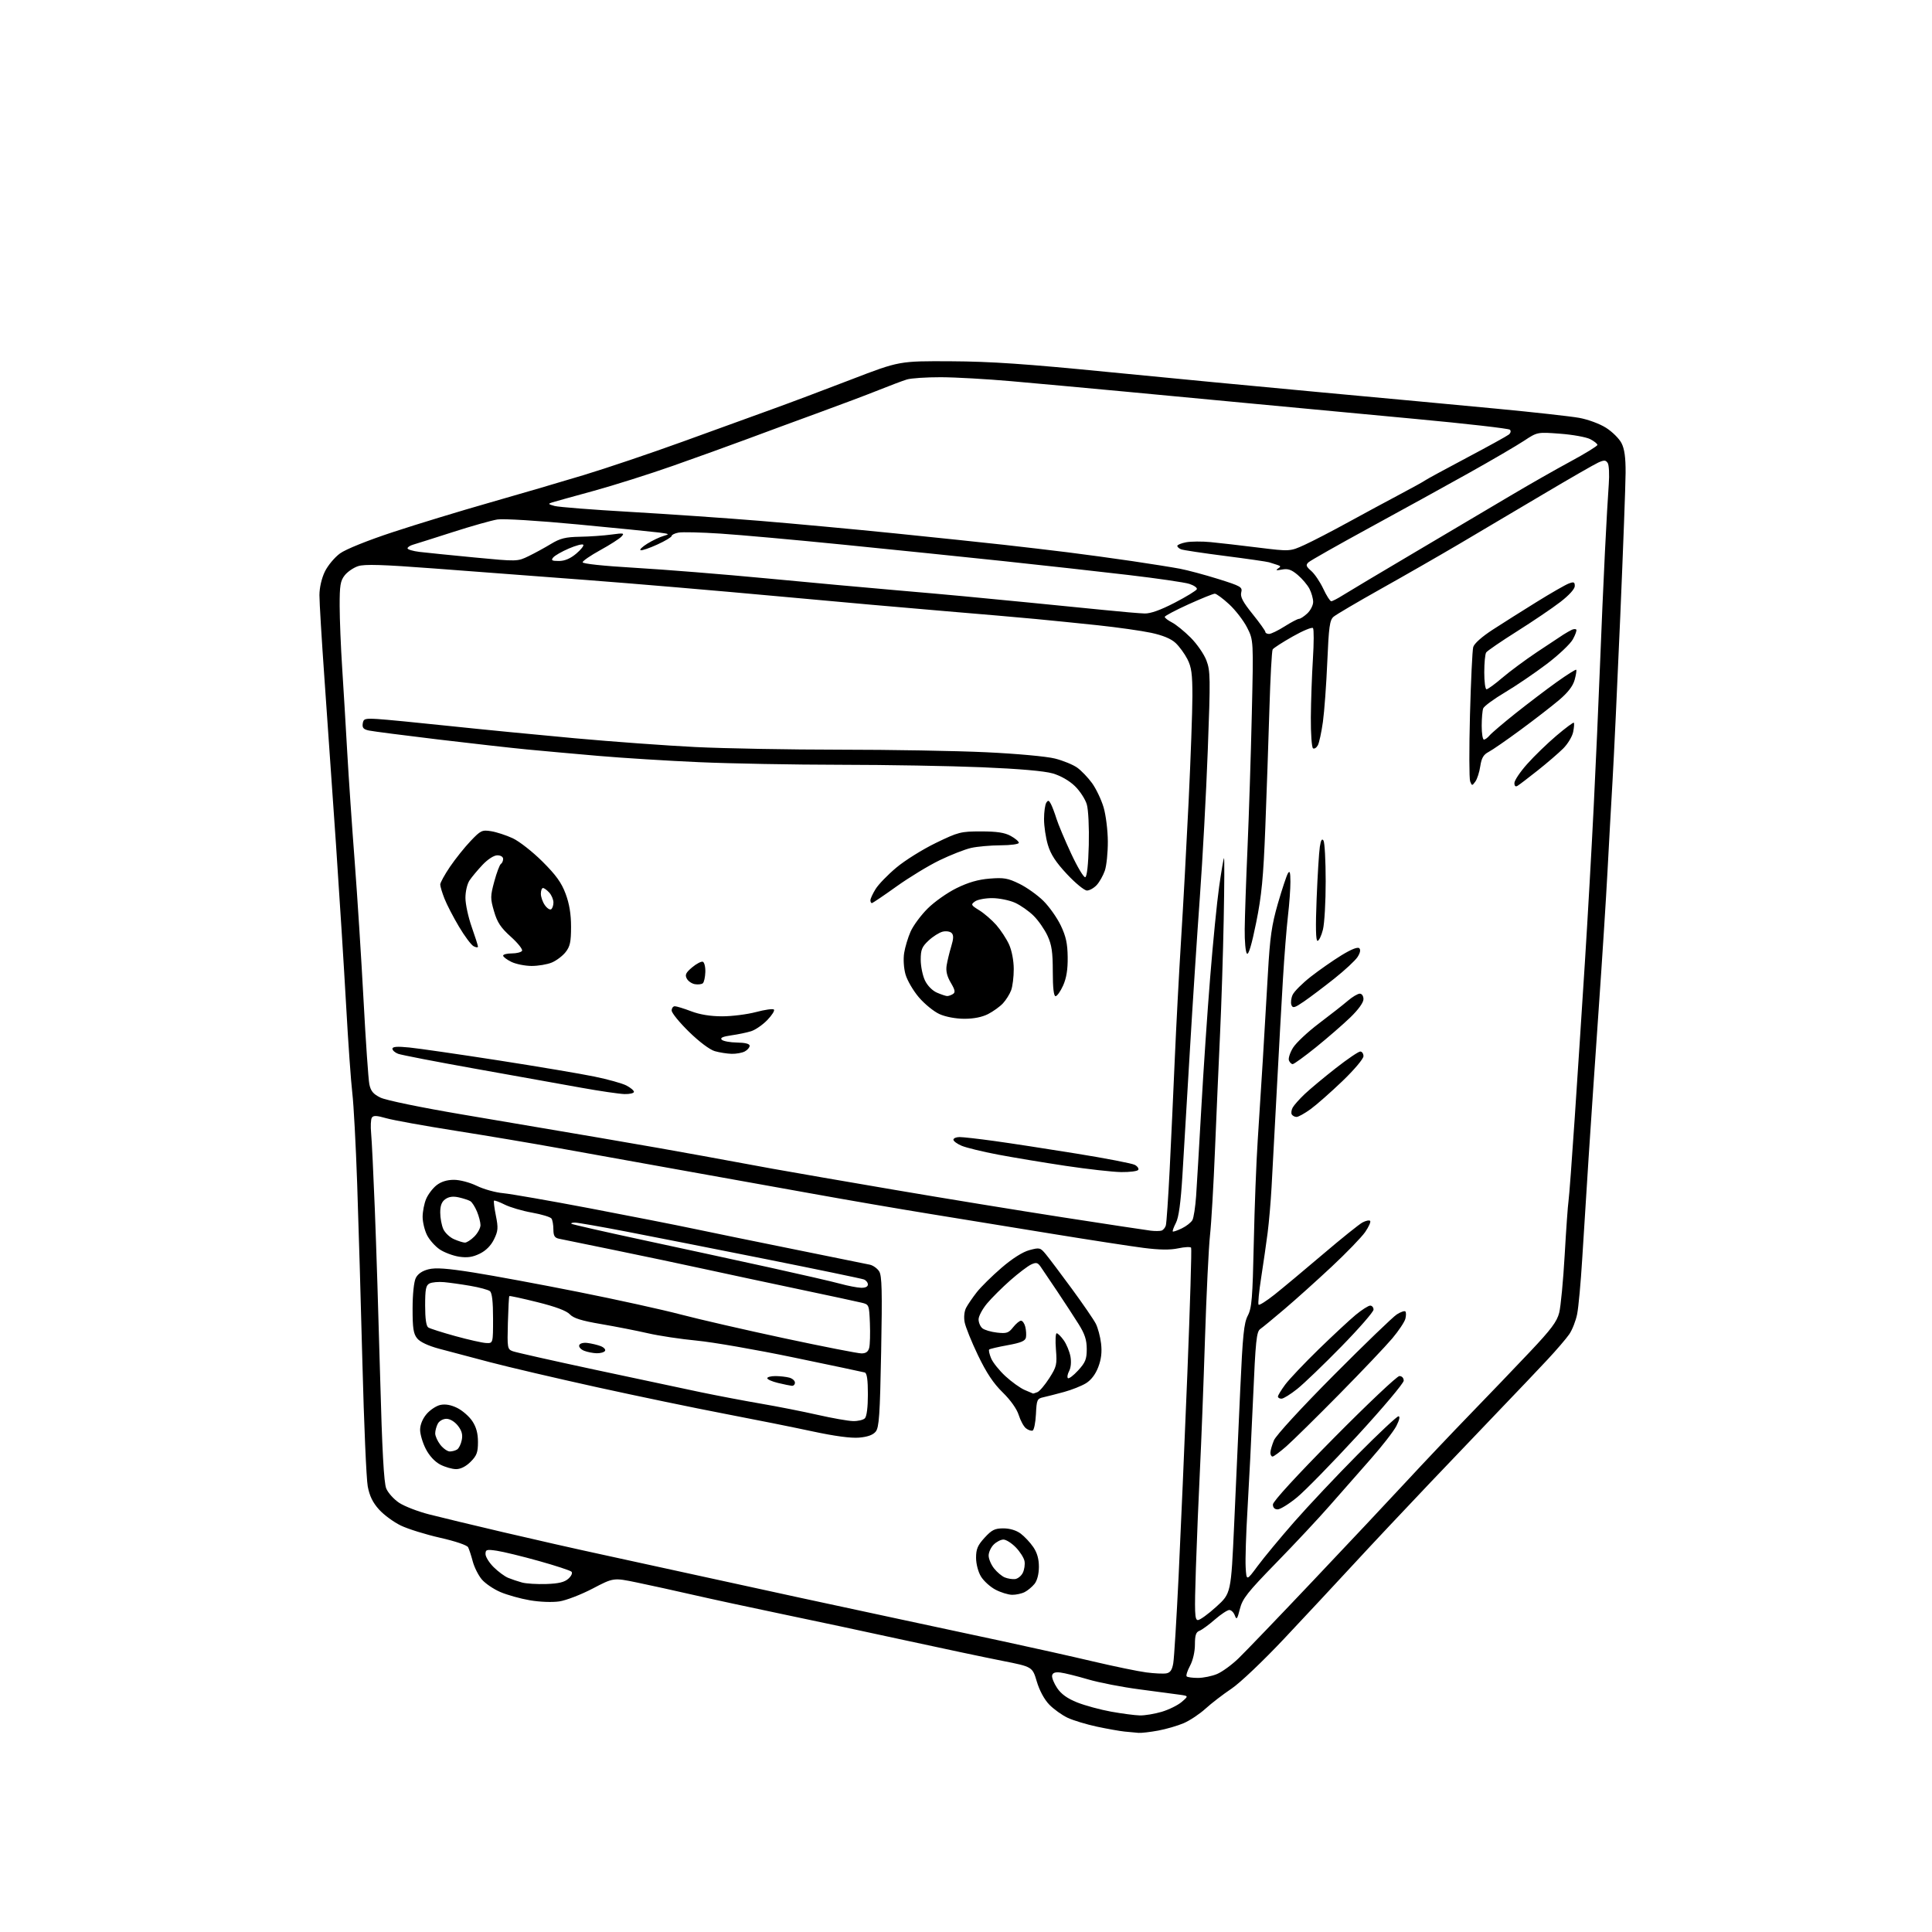 <?xml version="1.0" encoding="UTF-8" standalone="no"?>
<svg 
  version="1.1" 
  xmlns="http://www.w3.org/2000/svg" 
  xmlns:xlink="http://www.w3.org/1999/xlink" 
  xmlns:svg="http://www.w3.org/2000/svg"
  xmlns:rdf="http://www.w3.org/1999/02/22-rdf-syntax-ns#"
  xmlns:cc="http://creativecommons.org/ns#"
  xmlns:dc="http://purl.org/dc/elements/1.1/"
  viewBox="0 0 768 768"
  width="768"
  height="768"
>
<style>svg {background-color: white; }</style>"
<path stroke="none" fill="black" fill-rule="evenodd" d="M452.57,688.84C451.43,688.75 448.93,688.52 447.00,688.32C445.07,688.12 440.12,687.24 436.00,686.36C431.88,685.48 426.66,683.90 424.41,682.85C422.17,681.80 418.88,679.44 417.10,677.61C415.12,675.56 413.21,672.02 412.14,668.42C410.40,662.57 410.40,662.57 398.45,660.21C391.88,658.92 374.35,655.21 359.50,651.98C344.65,648.74 322.60,644.04 310.50,641.53C298.40,639.01 282.65,635.61 275.50,633.97C268.35,632.33 258.31,630.13 253.19,629.07C243.88,627.14 243.88,627.14 235.57,631.49C231.00,633.88 225.06,636.17 222.38,636.58C219.55,637.00 214.62,636.82 210.65,636.14C206.89,635.50 201.59,634.02 198.88,632.85C196.17,631.69 192.85,629.42 191.50,627.82C190.16,626.22 188.55,623.02 187.93,620.70C187.32,618.39 186.49,615.85 186.09,615.07C185.67,614.23 181.00,612.65 174.93,611.28C169.19,609.98 162.18,607.80 159.34,606.43C156.50,605.06 152.60,602.20 150.68,600.07C148.17,597.29 146.90,594.68 146.18,590.85C145.63,587.91 144.68,565.92 144.07,542.00C143.45,518.08 142.52,485.90 141.98,470.50C141.45,455.10 140.58,438.90 140.05,434.50C139.52,430.10 138.40,414.35 137.58,399.50C136.75,384.65 134.93,355.85 133.55,335.50C132.16,315.15 130.11,285.68 128.99,270.00C127.88,254.32 126.97,239.28 126.98,236.57C126.99,233.61 127.85,229.87 129.13,227.23C130.31,224.80 133.02,221.55 135.17,219.99C137.47,218.32 146.12,214.84 156.23,211.51C165.66,208.40 182.86,203.16 194.44,199.86C206.02,196.56 222.93,191.61 232.00,188.86C241.07,186.11 258.85,180.11 271.50,175.52C284.15,170.93 300.12,165.14 307.00,162.65C313.88,160.17 328.05,154.84 338.50,150.81C357.50,143.50 357.50,143.50 378.00,143.61C393.97,143.70 407.78,144.65 440.50,147.88C463.60,150.16 501.85,153.81 525.50,155.99C549.15,158.16 580.42,161.08 595.00,162.47C609.58,163.85 624.30,165.49 627.73,166.10C631.23,166.73 635.91,168.46 638.42,170.05C640.88,171.61 643.64,174.34 644.56,176.12C645.76,178.44 646.23,181.81 646.20,187.93C646.18,192.64 645.22,218.32 644.08,245.00C642.94,271.68 641.55,301.15 641.00,310.50C640.45,319.85 639.55,336.05 639.00,346.50C638.45,356.95 636.88,381.48 635.51,401.00C634.15,420.52 632.35,447.07 631.51,460.00C630.67,472.93 629.52,491.15 628.95,500.50C628.38,509.85 627.48,519.69 626.94,522.37C626.41,525.04 625.00,528.64 623.81,530.37C622.63,532.09 618.72,536.65 615.12,540.50C611.53,544.35 603.62,552.68 597.54,559.00C591.47,565.33 578.36,579.06 568.42,589.50C558.48,599.95 544.75,614.55 537.92,621.96C531.09,629.36 518.78,642.56 510.56,651.30C502.14,660.25 492.97,668.96 489.56,671.26C486.23,673.49 481.57,677.07 479.22,679.21C476.87,681.35 472.96,683.95 470.53,684.99C468.11,686.03 463.54,687.35 460.38,687.94C457.22,688.52 453.70,688.93 452.57,688.84zM453.07,681.91C455.03,681.96 458.96,681.31 461.80,680.47C464.64,679.62 468.21,677.86 469.73,676.56C472.49,674.18 472.49,674.18 468.99,673.68C467.07,673.40 459.88,672.44 453.00,671.55C446.12,670.66 436.90,668.87 432.49,667.57C428.09,666.27 423.15,665.05 421.51,664.85C419.43,664.61 418.45,664.96 418.23,666.05C418.07,666.90 418.97,669.15 420.25,671.05C421.86,673.44 424.30,675.19 428.21,676.75C431.31,677.98 437.37,679.63 441.68,680.41C445.98,681.18 451.11,681.86 453.07,681.91zM476.20,667.00C478.32,667.00 481.74,666.30 483.78,665.45C485.83,664.60 489.68,661.79 492.35,659.20C495.02,656.62 508.30,642.79 521.85,628.48C535.41,614.17 552.12,596.40 558.99,588.98C565.85,581.57 577.36,569.42 584.56,562.00C591.76,554.58 602.39,543.49 608.18,537.36C616.60,528.45 618.93,525.34 619.81,521.82C620.42,519.40 621.40,509.12 621.98,498.96C622.56,488.81 623.24,479.15 623.50,477.50C623.76,475.85 624.87,461.00 625.97,444.50C627.08,428.00 628.90,400.10 630.02,382.50C631.14,364.90 632.72,337.00 633.53,320.50C634.35,304.00 635.46,279.02 636.00,265.00C636.54,250.97 637.43,230.50 637.98,219.50C638.52,208.50 639.21,196.35 639.51,192.50C639.80,188.65 639.61,184.85 639.09,184.06C638.30,182.85 637.68,182.82 635.32,183.88C633.77,184.58 623.95,190.23 613.50,196.43C603.05,202.64 587.98,211.57 580.00,216.27C572.02,220.97 557.95,229.04 548.71,234.21C539.48,239.39 531.12,244.31 530.12,245.16C528.58,246.48 528.22,249.08 527.62,263.07C527.24,272.07 526.45,282.81 525.88,286.94C525.30,291.07 524.40,295.26 523.87,296.25C523.33,297.24 522.47,297.79 521.95,297.47C521.43,297.15 521.04,291.62 521.08,285.19C521.13,278.76 521.50,268.32 521.90,262.00C522.30,255.68 522.32,250.12 521.93,249.67C521.55,249.21 517.92,250.71 513.87,253.01C509.82,255.30 506.23,257.62 505.90,258.16C505.56,258.71 504.98,269.35 504.61,281.83C504.24,294.30 503.50,315.52 502.98,329.00C502.20,348.92 501.53,355.98 499.34,366.78C497.58,375.50 496.32,379.72 495.68,379.08C495.13,378.53 494.73,374.13 494.79,369.30C494.84,364.46 495.34,349.93 495.91,337.00C496.47,324.07 497.24,300.23 497.61,284.00C498.30,254.50 498.30,254.50 495.74,249.46C494.33,246.69 491.12,242.53 488.61,240.21C486.10,237.89 483.53,236.00 482.91,236.00C482.28,236.00 477.55,237.91 472.39,240.25C467.23,242.59 463.01,244.83 463.00,245.22C463.00,245.62 464.30,246.62 465.89,247.44C467.48,248.26 470.82,250.97 473.30,253.46C475.79,255.95 478.61,260.02 479.56,262.51C481.15,266.69 481.20,269.38 480.11,298.27C479.47,315.44 478.05,341.65 476.97,356.50C475.89,371.35 474.10,398.80 473.00,417.50C471.90,436.20 470.56,458.58 470.03,467.23C469.36,478.14 468.57,483.92 467.46,486.08C466.58,487.79 466.01,489.34 466.20,489.53C466.39,489.72 468.02,489.16 469.81,488.29C471.61,487.42 473.50,485.93 474.01,484.98C474.52,484.04 475.18,479.71 475.48,475.38C475.78,471.05 476.70,455.35 477.54,440.50C478.37,425.65 479.95,402.25 481.06,388.50C482.16,374.75 483.76,358.55 484.62,352.50C485.48,346.45 486.35,341.33 486.56,341.12C486.76,340.91 486.71,351.94 486.44,365.62C486.18,379.30 485.52,399.73 484.99,411.00C484.46,422.27 483.56,442.98 482.98,457.00C482.41,471.02 481.52,486.32 481.00,491.00C480.48,495.68 479.57,514.35 478.99,532.50C478.41,550.65 477.51,573.83 477.01,584.00C476.50,594.17 475.77,611.84 475.39,623.25C474.80,641.25 474.90,644.00 476.19,644.00C477.01,644.00 480.30,641.61 483.51,638.69C489.35,633.39 489.35,633.39 490.60,605.94C491.28,590.85 492.37,566.80 493.01,552.50C493.99,530.75 494.48,525.93 496.01,523.00C497.60,519.97 497.92,516.11 498.40,494.00C498.70,479.98 499.40,461.75 499.95,453.50C500.50,445.25 501.41,430.85 501.98,421.50C502.55,412.15 503.46,396.62 504.01,387.00C504.83,372.51 505.51,367.73 507.97,359.20C509.61,353.54 511.40,348.14 511.95,347.20C512.70,345.91 512.94,346.70 512.96,350.50C512.97,353.25 512.54,359.32 511.99,364.00C511.44,368.68 510.54,379.93 510.00,389.00C509.45,398.07 508.34,418.10 507.53,433.50C506.71,448.90 505.78,466.23 505.46,472.00C505.14,477.77 504.44,485.88 503.91,490.00C503.38,494.12 502.23,502.13 501.35,507.79C500.46,513.45 500.00,518.33 500.31,518.64C500.62,518.96 503.49,517.13 506.69,514.59C509.88,512.05 518.52,504.85 525.87,498.59C533.22,492.33 540.31,486.64 541.62,485.94C542.93,485.24 544.29,484.96 544.65,485.31C545.00,485.67 544.11,487.67 542.67,489.76C541.22,491.84 535.19,498.08 529.27,503.61C523.35,509.14 514.95,516.69 510.60,520.38C506.26,524.08 501.93,527.64 500.98,528.30C499.48,529.35 499.11,532.89 498.11,556.00C497.48,570.58 496.48,590.38 495.90,600.00C495.32,609.62 494.99,619.98 495.17,623.00C495.50,628.50 495.50,628.50 499.94,622.50C502.38,619.20 508.91,611.33 514.44,605.01C519.97,598.70 531.31,586.66 539.64,578.26C547.96,569.87 555.29,563.00 555.91,563.00C556.61,563.00 556.29,564.46 555.09,566.83C554.01,568.94 549.38,574.90 544.79,580.08C540.20,585.26 532.91,593.55 528.59,598.50C524.27,603.45 514.73,613.65 507.40,621.16C495.85,633.01 493.91,635.46 492.87,639.59C491.84,643.68 491.56,644.04 490.87,642.18C490.43,640.98 489.44,640.00 488.67,640.00C487.91,640.00 485.31,641.72 482.89,643.82C480.48,645.93 477.71,647.94 476.75,648.29C475.42,648.78 475.00,650.08 475.00,653.73C475.00,656.57 474.21,660.01 473.06,662.16C471.99,664.15 471.39,666.05 471.72,666.39C472.06,666.73 474.07,667.00 476.20,667.00zM463.63,665.19C465.20,664.91 465.94,663.84 466.39,661.16C466.74,659.14 467.69,643.55 468.52,626.50C469.34,609.45 470.90,573.28 471.99,546.12C473.07,518.96 473.75,496.41 473.49,495.99C473.24,495.58 470.93,495.68 468.37,496.23C465.15,496.92 460.90,496.87 454.60,496.06C449.60,495.42 433.35,492.92 418.50,490.50C403.65,488.07 381.60,484.48 369.50,482.52C357.40,480.56 336.48,476.96 323.00,474.52C309.52,472.09 285.68,467.81 270.00,465.01C254.32,462.20 232.95,458.36 222.50,456.47C212.05,454.57 193.38,451.43 181.00,449.48C168.62,447.53 156.26,445.29 153.53,444.51C149.69,443.41 148.39,443.36 147.81,444.30C147.39,444.96 147.27,447.75 147.53,450.50C147.79,453.25 148.45,466.75 148.99,480.50C149.54,494.25 150.49,524.17 151.10,547.00C151.90,576.64 152.60,589.41 153.53,591.68C154.25,593.43 156.57,596.00 158.67,597.39C160.78,598.78 166.10,600.84 170.50,601.97C174.90,603.10 188.18,606.30 200.00,609.07C211.82,611.85 229.82,615.92 240.00,618.11C250.18,620.31 267.73,624.13 279.00,626.62C290.27,629.10 307.82,632.93 318.00,635.12C328.18,637.32 345.84,641.12 357.25,643.56C368.66,646.00 387.34,650.00 398.75,652.45C410.16,654.90 426.32,658.51 434.66,660.48C443.00,662.44 452.45,664.39 455.66,664.81C458.87,665.23 462.46,665.40 463.63,665.19zM402.32,633.96C400.77,633.93 397.79,633.01 395.71,631.91C393.62,630.81 391.04,628.47 389.96,626.70C388.83,624.85 388.01,621.70 388.00,619.24C388.00,615.78 388.64,614.27 391.40,611.26C394.26,608.14 395.46,607.55 398.86,607.55C401.39,607.55 403.96,608.32 405.71,609.61C407.24,610.75 409.51,613.17 410.75,614.99C412.29,617.26 412.99,619.74 412.98,622.90C412.96,625.74 412.29,628.32 411.23,629.63C410.28,630.81 408.52,632.27 407.32,632.88C406.11,633.50 403.86,633.98 402.32,633.96zM217.18,629.67C222.10,629.50 224.40,628.95 225.95,627.55C227.15,626.46 227.67,625.27 227.17,624.77C226.69,624.29 220.87,622.38 214.22,620.52C207.58,618.66 200.09,616.84 197.57,616.46C193.44,615.84 193.00,615.97 193.00,617.77C193.00,618.86 194.46,621.21 196.25,622.98C198.04,624.75 200.62,626.66 202.00,627.22C203.38,627.79 205.85,628.62 207.50,629.07C209.15,629.53 213.50,629.79 217.18,629.67zM403.47,627.71C404.56,627.59 405.96,626.48 406.58,625.22C407.20,623.97 407.51,621.87 407.26,620.56C407.01,619.25 405.44,616.79 403.78,615.09C402.12,613.39 399.92,612.00 398.88,612.00C397.85,612.00 396.10,612.90 395.00,614.00C393.90,615.10 393.00,617.06 393.00,618.37C393.00,619.67 393.96,621.95 395.14,623.45C396.31,624.94 398.23,626.56 399.39,627.04C400.55,627.52 402.39,627.82 403.47,627.71zM507.89,600.00C506.68,600.00 506.00,599.29 506.00,598.06C506.00,596.86 515.32,586.69 530.29,571.56C543.66,558.05 555.36,547.00 556.29,547.00C557.28,547.00 558.00,547.77 558.00,548.83C558.00,549.83 549.75,559.62 539.68,570.58C529.60,581.53 518.75,592.64 515.56,595.25C512.38,597.86 508.92,600.00 507.89,600.00zM181.31,584.00C179.75,584.00 176.90,583.18 174.98,582.18C172.82,581.04 170.65,578.69 169.25,575.96C168.01,573.55 167.00,570.13 167.00,568.36C167.00,566.39 167.97,564.00 169.53,562.15C170.92,560.50 173.39,558.85 175.03,558.49C177.02,558.06 179.25,558.45 181.74,559.67C183.79,560.68 186.49,563.03 187.74,564.90C189.32,567.28 190.00,569.77 190.00,573.22C190.00,577.34 189.52,578.64 187.08,581.08C185.22,582.94 183.12,584.00 181.31,584.00zM505.86,579.00C505.39,579.00 505.00,578.31 505.00,577.47C505.00,576.63 505.64,574.41 506.41,572.55C507.23,570.59 517.23,559.70 530.16,546.69C542.45,534.33 553.75,523.44 555.28,522.48C556.81,521.51 558.33,520.99 558.65,521.32C558.98,521.64 558.98,522.95 558.66,524.22C558.34,525.49 556.01,528.99 553.47,532.01C550.93,535.03 541.48,544.99 532.46,554.14C523.44,563.29 513.96,572.62 511.39,574.89C508.82,577.15 506.33,579.00 505.86,579.00zM178.82,576.98C179.75,576.98 181.06,576.62 181.73,576.18C182.41,575.75 183.24,574.07 183.56,572.43C184.00,570.27 183.57,568.73 182.01,566.73C180.73,565.12 178.88,564.00 177.46,564.00C176.12,564.00 174.62,564.85 174.04,565.93C173.47,567.00 173.00,568.74 173.00,569.80C173.00,570.86 173.93,572.92 175.07,574.37C176.21,575.81 177.90,576.99 178.82,576.98zM341.50,571.48C338.28,571.76 331.70,570.87 323.00,569.00C315.57,567.40 299.82,564.24 288.00,561.98C276.18,559.72 253.34,554.97 237.26,551.43C221.17,547.88 202.05,543.41 194.76,541.49C187.47,539.57 178.38,537.17 174.58,536.15C170.20,534.97 166.98,533.46 165.83,532.03C164.34,530.20 164.00,528.00 164.01,520.14C164.02,514.41 164.54,509.49 165.29,508.00C166.11,506.37 167.88,505.17 170.35,504.56C173.18,503.85 177.73,504.18 188.32,505.86C196.12,507.10 214.88,510.57 230.00,513.59C245.12,516.60 263.41,520.63 270.64,522.54C277.86,524.44 296.40,528.70 311.84,532.00C327.28,535.30 341.05,538.00 342.44,538.00C344.23,538.00 345.13,537.34 345.53,535.74C345.84,534.49 345.96,530.12 345.80,526.02C345.50,518.66 345.46,518.56 342.50,517.84C340.85,517.43 329.60,515.02 317.50,512.47C305.40,509.92 288.52,506.32 280.00,504.46C271.48,502.60 255.50,499.23 244.50,496.98C233.50,494.73 223.49,492.68 222.25,492.42C220.48,492.06 220.00,491.27 219.98,488.73C219.98,486.95 219.64,485.00 219.23,484.40C218.83,483.79 215.35,482.73 211.50,482.04C207.65,481.36 202.76,479.92 200.63,478.85C198.50,477.78 196.59,477.08 196.38,477.29C196.17,477.50 196.50,480.18 197.12,483.25C198.10,488.13 198.01,489.32 196.37,492.67C195.15,495.16 193.17,497.15 190.70,498.36C187.87,499.74 185.78,500.04 182.52,499.56C180.12,499.19 176.65,497.90 174.82,496.68C173.00,495.46 170.71,492.89 169.75,490.98C168.79,489.07 168.00,485.80 168.00,483.72C168.00,481.64 168.62,478.45 169.38,476.64C170.14,474.82 172.00,472.36 173.51,471.17C175.34,469.73 177.68,469.00 180.44,469.00C182.80,469.00 186.75,470.04 189.55,471.40C192.27,472.73 196.97,474.04 200.00,474.31C203.03,474.59 218.55,477.30 234.50,480.33C250.45,483.37 269.12,487.04 276.00,488.50C282.88,489.95 300.88,493.64 316.00,496.69C331.12,499.74 344.54,502.46 345.81,502.74C347.08,503.03 348.73,504.21 349.48,505.38C350.58,507.10 350.73,513.17 350.27,537.33C349.79,562.60 349.45,567.45 348.10,569.10C347.02,570.42 344.87,571.19 341.50,571.48zM410.46,568.68C409.89,568.87 408.70,568.46 407.82,567.76C406.94,567.07 405.65,564.70 404.96,562.50C404.19,560.05 401.71,556.56 398.58,553.50C394.90,549.91 392.13,545.75 388.77,538.76C386.20,533.40 383.81,527.48 383.46,525.61C383.08,523.60 383.32,521.25 384.05,519.86C384.73,518.56 386.64,515.78 388.29,513.67C389.94,511.56 394.37,507.20 398.12,503.97C402.42,500.27 406.52,497.67 409.19,496.95C413.27,495.85 413.54,495.92 415.79,498.65C417.08,500.22 421.72,506.38 426.10,512.35C430.47,518.32 434.74,524.53 435.58,526.16C436.42,527.78 437.37,531.33 437.69,534.05C438.10,537.49 437.76,540.34 436.57,543.45C435.48,546.32 433.72,548.62 431.68,549.87C429.93,550.94 426.02,552.50 423.00,553.32C419.98,554.15 416.28,555.09 414.80,555.42C412.26,555.98 412.08,556.39 411.80,562.18C411.63,565.57 411.03,568.50 410.46,568.68zM339.05,564.90C341.00,564.96 343.14,564.46 343.80,563.80C344.54,563.06 345.00,559.42 345.00,554.27C345.00,548.46 344.62,545.83 343.75,545.58C343.06,545.38 330.35,542.70 315.50,539.62C300.65,536.53 283.32,533.52 277.00,532.92C270.68,532.32 261.90,531.00 257.50,529.98C253.10,528.97 244.78,527.34 239.00,526.35C231.16,525.02 227.99,524.03 226.50,522.45C225.17,521.04 220.84,519.42 213.62,517.63C207.64,516.14 202.62,515.05 202.46,515.21C202.30,515.37 202.05,520.18 201.89,525.91C201.62,535.89 201.70,536.35 203.85,537.14C205.08,537.60 219.68,540.88 236.29,544.44C252.91,548.00 271.90,552.04 278.50,553.42C285.10,554.79 295.90,556.85 302.50,557.98C309.10,559.11 319.23,561.11 325.00,562.42C330.77,563.73 337.10,564.85 339.05,564.90zM509.41,556.00C508.63,556.00 508.00,555.62 508.00,555.15C508.00,554.68 509.30,552.55 510.89,550.40C512.48,548.26 518.45,541.96 524.14,536.41C529.84,530.87 536.49,524.68 538.93,522.66C541.37,520.65 543.95,519.00 544.68,519.00C545.41,519.00 546.00,519.72 546.00,520.60C546.00,521.47 540.26,528.06 533.25,535.23C526.24,542.40 518.32,550.01 515.66,552.13C513.00,554.26 510.19,556.00 509.41,556.00zM410.67,553.96C410.76,553.98 411.53,553.74 412.37,553.41C413.22,553.09 415.34,550.59 417.09,547.87C420.03,543.27 420.23,542.44 419.75,536.45C419.46,532.90 419.60,530.00 420.05,530.00C420.50,530.00 421.76,531.25 422.85,532.78C423.94,534.31 425.13,537.19 425.51,539.18C425.91,541.34 425.71,543.67 425.01,544.98C424.37,546.19 424.14,547.47 424.50,547.83C424.86,548.20 426.70,546.81 428.58,544.76C431.47,541.60 432.00,540.30 432.00,536.26C431.99,532.62 431.23,530.28 428.75,526.33C426.96,523.48 423.15,517.63 420.27,513.33C417.39,509.02 414.42,504.61 413.66,503.53C412.50,501.87 411.89,501.73 409.89,502.66C408.57,503.27 404.85,506.10 401.61,508.95C398.38,511.80 394.21,515.95 392.36,518.16C390.51,520.38 389.00,523.22 389.00,524.47C389.00,525.73 389.68,527.32 390.50,528.00C391.33,528.69 393.95,529.47 396.34,529.73C400.13,530.16 400.94,529.89 402.73,527.61C403.86,526.18 405.28,525.00 405.87,525.00C406.47,525.00 407.24,526.09 407.57,527.42C407.90,528.75 408.02,530.66 407.83,531.66C407.56,533.05 405.86,533.77 400.58,534.73C396.79,535.42 393.47,536.19 393.21,536.46C392.95,536.72 393.29,538.29 393.98,539.94C394.66,541.60 397.22,544.79 399.67,547.05C402.11,549.30 405.55,551.77 407.31,552.53C409.06,553.30 410.58,553.94 410.67,553.96zM314.75,550.88C314.06,550.81 311.59,550.30 309.25,549.74C306.91,549.18 305.00,548.33 305.00,547.86C305.00,547.39 306.46,547.01 308.25,547.01C310.04,547.02 312.51,547.30 313.75,547.63C314.99,547.96 316.00,548.86 316.00,549.62C316.00,550.38 315.44,550.95 314.75,550.88zM237.19,537.94C235.71,537.90 233.45,537.45 232.17,536.94C230.88,536.42 230.02,535.44 230.25,534.75C230.50,534.02 231.86,533.64 233.53,533.85C235.09,534.04 237.44,534.60 238.75,535.09C240.05,535.59 240.84,536.45 240.50,537.00C240.16,537.55 238.67,537.97 237.19,537.94zM193.25,533.87C196.00,534.00 196.00,534.00 196.00,524.12C196.00,517.42 195.60,513.93 194.75,513.25C194.06,512.71 190.57,511.76 187.00,511.15C183.43,510.53 178.70,509.87 176.50,509.67C174.30,509.47 171.71,509.71 170.75,510.19C169.30,510.92 169.00,512.45 169.00,518.98C169.00,524.20 169.42,527.16 170.25,527.69C170.94,528.14 175.78,529.68 181.00,531.12C186.22,532.56 191.74,533.80 193.25,533.87zM342.25,511.91C343.98,511.97 345.00,511.48 345.00,510.61C345.00,509.84 344.29,508.94 343.41,508.60C342.54,508.27 325.10,504.65 304.66,500.56C284.22,496.48 259.16,491.53 248.97,489.57C238.77,487.60 229.58,486.00 228.55,486.00C227.51,486.00 226.87,486.21 227.13,486.46C227.38,486.71 240.17,489.62 255.54,492.92C270.92,496.22 293.62,501.14 306.00,503.86C318.38,506.58 330.98,509.48 334.00,510.31C337.02,511.14 340.74,511.86 342.25,511.91zM184.80,493.96C185.51,493.98 187.20,492.90 188.55,491.55C189.90,490.20 191.00,488.16 191.00,487.01C191.00,485.87 190.37,483.43 189.60,481.59C188.83,479.75 187.66,477.90 186.98,477.49C186.31,477.08 184.27,476.40 182.44,475.99C180.13,475.46 178.48,475.68 177.05,476.67C175.58,477.71 175.00,479.21 175.00,482.01C175.00,484.15 175.55,487.12 176.23,488.60C176.90,490.08 178.81,491.88 180.48,492.60C182.14,493.33 184.08,493.94 184.80,493.96zM461.71,489.19C462.38,488.98 463.15,488.07 463.43,487.16C463.71,486.25 464.39,476.27 464.96,465.00C465.52,453.73 466.44,433.93 466.99,421.00C467.55,408.07 468.68,386.70 469.50,373.50C470.33,360.30 471.68,335.55 472.50,318.50C473.32,301.45 473.99,282.64 474.00,276.71C474.00,267.89 473.64,265.21 472.00,262.00C470.90,259.85 468.78,256.95 467.28,255.56C465.48,253.89 462.18,252.53 457.53,251.54C453.66,250.72 444.20,249.38 436.50,248.56C428.80,247.75 417.55,246.61 411.50,246.04C405.45,245.46 389.48,244.08 376.00,242.96C362.52,241.85 332.38,239.17 309.00,237.01C285.62,234.85 251.43,231.94 233.00,230.55C214.57,229.16 187.39,227.10 172.60,225.98C152.11,224.43 144.90,224.21 142.36,225.05C140.53,225.65 138.12,227.30 137.02,228.71C135.31,230.88 135.00,232.74 135.02,240.88C135.03,246.17 135.48,257.25 136.02,265.50C136.55,273.75 137.46,288.82 138.03,299.00C138.61,309.18 139.94,328.75 141.00,342.50C142.05,356.25 143.63,381.00 144.51,397.50C145.39,414.00 146.43,429.07 146.82,431.00C147.38,433.72 148.36,434.91 151.25,436.32C153.38,437.37 167.25,440.23 183.73,443.02C199.55,445.70 224.43,449.92 239.00,452.40C253.57,454.88 271.80,458.08 279.50,459.52C287.20,460.96 299.57,463.23 307.00,464.57C314.43,465.91 336.25,469.69 355.50,472.97C374.75,476.26 404.90,481.18 422.50,483.91C440.10,486.64 455.85,489.03 457.50,489.22C459.15,489.41 461.05,489.39 461.71,489.19zM445.69,465.92C442.29,465.87 432.30,464.75 423.50,463.43C414.70,462.11 402.58,460.09 396.56,458.95C390.54,457.80 384.13,456.24 382.31,455.48C380.49,454.72 379.00,453.63 379.00,453.05C379.00,452.47 380.11,452.00 381.47,452.00C382.82,452.00 389.01,452.70 395.22,453.56C401.42,454.41 416.09,456.66 427.82,458.56C439.54,460.45 450.01,462.47 451.09,463.05C452.17,463.63 452.79,464.53 452.47,465.05C452.15,465.57 449.10,465.96 445.69,465.92zM515.41,444.00C514.70,444.00 513.85,443.56 513.51,443.02C513.18,442.48 513.34,441.24 513.87,440.27C514.41,439.30 516.56,436.87 518.67,434.88C520.78,432.89 526.31,428.27 530.97,424.63C535.63,420.98 540.02,418.00 540.72,418.00C541.43,418.00 542.00,418.84 542.00,419.86C542.00,420.89 538.25,425.33 533.62,429.77C529.01,434.19 523.32,439.20 520.97,440.91C518.62,442.61 516.12,444.00 515.41,444.00zM248.25,434.91C246.19,434.85 238.43,433.72 231.00,432.38C223.57,431.05 204.68,427.66 189.00,424.85C173.32,422.05 159.49,419.37 158.25,418.90C157.01,418.43 156.00,417.53 156.00,416.89C156.00,416.05 157.90,415.91 162.75,416.40C166.46,416.77 182.32,419.07 198.00,421.50C213.68,423.94 230.89,426.84 236.26,427.95C241.63,429.05 247.37,430.65 249.01,431.51C250.65,432.36 252.00,433.49 252.00,434.03C252.00,434.56 250.31,434.96 248.25,434.91zM513.87,423.00C513.36,423.00 512.68,422.34 512.37,421.53C512.06,420.71 512.79,418.45 514.00,416.49C515.21,414.54 519.87,410.17 524.35,406.79C528.83,403.41 533.98,399.37 535.78,397.82C537.59,396.27 539.73,395.00 540.53,395.00C541.38,395.00 542.00,395.93 542.00,397.19C542.00,398.53 539.95,401.37 536.75,404.46C533.86,407.25 527.74,412.56 523.15,416.27C518.56,419.97 514.38,423.00 513.87,423.00zM290.82,418.91C288.99,418.86 285.98,418.38 284.13,417.85C282.15,417.28 277.91,414.10 273.88,410.15C270.09,406.45 267.00,402.65 267.00,401.71C267.00,400.77 267.56,400.00 268.25,400.00C268.94,400.00 271.87,400.90 274.76,402.00C278.22,403.32 282.44,404.00 287.10,404.00C290.99,404.00 297.04,403.23 300.55,402.30C304.06,401.36 307.25,400.92 307.65,401.31C308.04,401.71 306.85,403.59 305.00,405.50C303.16,407.40 300.26,409.40 298.57,409.93C296.88,410.46 293.33,411.20 290.67,411.57C287.30,412.05 286.17,412.57 286.90,413.30C287.48,413.88 290.21,414.39 292.98,414.43C296.21,414.47 298.00,414.93 298.00,415.71C298.00,416.38 297.13,417.40 296.07,417.96C295.00,418.53 292.64,418.96 290.82,418.91zM383.29,404.98C379.84,404.96 375.86,404.21 373.44,403.11C371.21,402.10 367.54,399.11 365.27,396.46C363.01,393.81 360.62,389.70 359.95,387.33C359.25,384.83 359.03,381.23 359.42,378.80C359.79,376.48 360.94,372.66 361.98,370.31C363.02,367.96 366.05,363.85 368.72,361.19C371.38,358.52 376.56,354.86 380.23,353.06C384.90,350.76 388.84,349.62 393.41,349.26C399.03,348.80 400.66,349.09 405.22,351.32C408.13,352.74 412.42,355.80 414.76,358.11C417.09,360.42 420.21,364.83 421.68,367.91C423.74,372.24 424.36,375.08 424.42,380.52C424.48,385.40 423.92,388.82 422.60,391.77C421.55,394.10 420.20,396.00 419.60,396.00C418.88,396.00 418.50,392.66 418.50,386.25C418.50,378.47 418.08,375.59 416.41,371.99C415.26,369.51 412.80,365.95 410.93,364.09C409.07,362.22 405.73,359.88 403.52,358.87C401.31,357.87 397.22,357.03 394.44,357.02C391.66,357.01 388.56,357.60 387.56,358.34C385.85,359.58 385.97,359.82 389.30,361.87C391.26,363.09 394.30,365.72 396.06,367.72C397.82,369.73 400.09,373.20 401.11,375.43C402.20,377.83 402.97,381.84 402.98,385.18C402.99,388.31 402.52,392.14 401.93,393.68C401.35,395.23 399.88,397.56 398.68,398.85C397.48,400.14 394.83,402.05 392.79,403.10C390.38,404.33 387.05,404.99 383.29,404.98zM518.45,398.03C514.62,400.67 513.89,400.88 513.36,399.49C513.02,398.60 513.23,396.79 513.84,395.46C514.44,394.13 517.68,390.90 521.03,388.27C524.38,385.65 529.88,381.81 533.25,379.74C537.15,377.35 539.73,376.33 540.34,376.94C540.95,377.55 540.69,378.83 539.62,380.46C538.69,381.87 534.56,385.71 530.43,388.99C526.30,392.27 520.91,396.34 518.45,398.03zM376.50,395.95C377.05,395.96 378.09,395.60 378.81,395.14C379.84,394.48 379.67,393.55 377.95,390.64C376.44,388.09 375.94,385.98 376.31,383.73C376.60,381.96 377.41,378.59 378.12,376.26C379.08,373.10 379.12,371.72 378.28,370.88C377.66,370.26 376.04,370.02 374.69,370.36C373.34,370.70 370.83,372.29 369.12,373.89C366.48,376.35 366.00,377.53 366.00,381.50C366.00,384.08 366.75,387.78 367.67,389.72C368.65,391.79 370.61,393.79 372.42,394.58C374.11,395.32 375.95,395.93 376.50,395.95zM279.38,390.87C278.90,391.27 277.49,391.44 276.25,391.23C275.01,391.03 273.55,390.03 273.01,389.01C272.21,387.52 272.62,386.66 275.13,384.54C276.85,383.10 278.76,382.10 279.38,382.31C279.99,382.53 280.45,384.38 280.38,386.42C280.31,388.47 279.86,390.47 279.38,390.87zM211.28,383.98C208.65,383.96 205.04,383.23 203.25,382.35C201.46,381.47 200.00,380.36 200.00,379.88C200.00,379.39 201.55,379.00 203.44,379.00C205.33,379.00 207.17,378.54 207.52,377.97C207.87,377.41 205.87,374.89 203.08,372.38C199.04,368.75 197.67,366.68 196.39,362.27C194.89,357.12 194.90,356.27 196.50,350.35C197.45,346.85 198.63,343.73 199.11,343.43C199.60,343.13 200.00,342.23 200.00,341.44C200.00,340.60 199.04,340.00 197.70,340.00C196.35,340.00 193.95,341.54 191.85,343.75C189.90,345.81 187.56,348.61 186.65,349.97C185.71,351.38 185.01,354.40 185.02,356.97C185.03,359.46 186.16,364.65 187.52,368.50C188.88,372.35 189.99,375.85 190.00,376.29C190.00,376.72 189.21,376.65 188.25,376.13C187.29,375.61 184.67,372.11 182.44,368.34C180.20,364.58 177.61,359.58 176.69,357.23C175.76,354.88 175.00,352.35 175.00,351.61C175.00,350.88 176.75,347.70 178.88,344.55C181.02,341.41 184.70,336.80 187.07,334.32C191.08,330.10 191.62,329.84 195.24,330.42C197.37,330.76 201.22,332.02 203.80,333.21C206.39,334.41 211.69,338.56 215.59,342.44C221.01,347.83 223.20,350.87 224.84,355.29C226.33,359.27 227.00,363.36 227.00,368.40C227.00,374.41 226.61,376.23 224.83,378.49C223.64,380.00 221.18,381.86 219.36,382.62C217.55,383.38 213.91,383.99 211.28,383.98zM523.73,374.00C523.05,374.00 522.93,368.49 523.38,357.25C523.75,348.04 524.32,338.76 524.65,336.64C525.06,333.95 525.51,333.19 526.11,334.14C526.58,334.89 526.98,342.16 526.98,350.31C526.99,358.45 526.50,367.11 525.88,369.56C525.27,372.00 524.30,374.00 523.73,374.00zM219.07,361.46C219.58,361.14 220.00,359.93 220.00,358.77C220.00,357.61 219.26,355.83 218.35,354.83C217.43,353.82 216.31,353.00 215.85,353.00C215.38,353.00 215.00,354.02 215.00,355.28C215.00,356.53 215.71,358.56 216.57,359.79C217.43,361.03 218.56,361.77 219.07,361.46zM346.57,359.00C346.26,359.00 346.00,358.49 346.00,357.87C346.00,357.25 346.93,355.24 348.06,353.41C349.19,351.57 352.90,347.74 356.31,344.89C359.71,342.03 366.77,337.63 371.98,335.10C380.98,330.74 381.90,330.50 389.98,330.50C396.25,330.50 399.36,330.97 401.75,332.28C403.54,333.25 405.00,334.49 405.00,335.03C405.00,335.57 401.77,336.01 397.75,336.02C393.76,336.04 388.48,336.51 386.00,337.07C383.52,337.64 377.90,339.84 373.50,341.97C369.10,344.10 361.37,348.80 356.32,352.42C351.27,356.04 346.88,359.00 346.57,359.00zM432.08,354.00C431.06,354.00 427.50,351.08 424.16,347.51C419.69,342.73 417.67,339.64 416.54,335.83C415.69,332.97 415.01,328.36 415.02,325.57C415.02,322.78 415.43,319.88 415.91,319.11C416.62,317.99 416.97,318.09 417.76,319.61C418.30,320.65 419.30,323.30 419.98,325.50C420.67,327.70 423.28,333.90 425.78,339.28C428.28,344.66 430.82,348.90 431.41,348.70C432.09,348.47 432.61,343.70 432.81,335.92C432.98,328.89 432.64,321.88 432.02,319.76C431.42,317.71 429.29,314.43 427.29,312.49C425.06,310.33 421.64,308.37 418.48,307.45C415.17,306.49 405.12,305.61 390.41,305.00C377.81,304.47 352.43,304.03 334.00,304.01C315.57,303.99 290.38,303.53 278.00,302.98C265.62,302.44 247.62,301.32 238.00,300.49C228.38,299.66 215.55,298.50 209.50,297.92C203.45,297.34 187.47,295.54 174.00,293.93C160.53,292.31 148.24,290.73 146.69,290.40C144.52,289.95 143.95,289.33 144.19,287.66C144.47,285.70 145.01,285.53 150.00,285.82C153.03,285.99 165.85,287.24 178.50,288.58C191.15,289.92 213.65,292.12 228.50,293.47C243.35,294.82 264.93,296.39 276.45,296.96C287.98,297.53 313.85,298.00 333.95,298.01C354.05,298.01 380.18,298.47 392.00,299.03C404.19,299.60 416.03,300.69 419.35,301.53C422.57,302.34 426.55,303.97 428.19,305.14C429.83,306.31 432.50,309.09 434.12,311.32C435.73,313.55 437.79,317.88 438.70,320.94C439.60,324.00 440.36,330.10 440.38,334.50C440.40,338.90 439.87,344.11 439.19,346.09C438.51,348.06 437.05,350.65 435.94,351.84C434.83,353.03 433.09,354.00 432.08,354.00zM603.25,312.37C602.43,312.86 602.00,312.48 602.00,311.26C602.00,310.24 604.29,306.82 607.10,303.68C609.90,300.53 615.13,295.47 618.72,292.43C622.30,289.39 625.41,287.08 625.62,287.29C625.84,287.50 625.72,289.15 625.36,290.95C625.00,292.76 623.22,295.72 621.40,297.54C619.58,299.35 615.03,303.27 611.30,306.23C607.56,309.20 603.94,311.96 603.25,312.37zM586.46,310.70C585.20,312.42 585.11,312.42 584.41,310.62C584.01,309.59 583.98,297.66 584.34,284.12C584.71,270.58 585.28,258.47 585.63,257.22C586.00,255.84 589.08,253.10 593.38,250.31C597.29,247.77 605.15,242.81 610.83,239.29C616.51,235.77 622.24,232.48 623.58,231.97C625.62,231.19 626.00,231.35 626.00,232.97C626.00,234.12 623.71,236.65 620.23,239.32C617.06,241.76 609.30,247.02 602.98,251.00C596.67,254.98 591.17,258.75 590.77,259.37C590.36,259.99 590.02,263.54 590.02,267.25C590.01,270.96 590.41,274.00 590.92,274.00C591.42,274.00 594.24,271.95 597.17,269.44C600.10,266.94 606.33,262.32 611.01,259.19C615.69,256.06 620.42,252.93 621.51,252.24C622.60,251.55 624.08,250.71 624.79,250.37C625.50,250.03 626.31,249.98 626.59,250.26C626.87,250.53 626.26,252.28 625.24,254.13C624.23,255.98 619.52,260.43 614.78,264.01C610.04,267.59 602.58,272.66 598.19,275.27C593.80,277.88 589.94,280.72 589.60,281.59C589.27,282.45 589.00,285.60 589.00,288.58C589.00,291.56 589.39,294.00 589.88,294.00C590.36,294.00 591.37,293.26 592.13,292.35C592.88,291.44 597.57,287.45 602.55,283.48C607.54,279.52 614.89,273.93 618.90,271.07C622.92,268.21 626.37,266.03 626.57,266.24C626.78,266.44 626.49,268.25 625.94,270.26C625.25,272.74 623.27,275.31 619.72,278.31C616.85,280.74 609.99,286.05 604.47,290.11C598.96,294.17 593.24,298.13 591.76,298.90C589.70,299.97 588.93,301.30 588.43,304.60C588.08,306.97 587.19,309.72 586.46,310.70zM504.47,252.00C505.27,252.00 508.06,250.65 510.66,249.00C513.26,247.35 515.84,246.00 516.38,246.00C516.93,246.00 518.41,245.02 519.69,243.83C520.96,242.63 522.00,240.58 522.00,239.28C522.00,237.97 521.34,235.63 520.54,234.07C519.73,232.51 517.62,230.02 515.85,228.53C513.33,226.41 511.97,225.95 509.57,226.41C507.44,226.82 506.95,226.71 507.97,226.05C509.23,225.24 509.20,225.03 507.72,224.55C506.77,224.25 505.31,223.79 504.48,223.52C503.64,223.26 495.77,222.12 487.00,221.00C478.23,219.88 470.36,218.69 469.52,218.37C468.69,218.05 468.00,217.43 468.00,217.00C468.00,216.57 469.58,215.93 471.51,215.56C473.45,215.20 477.83,215.17 481.26,215.50C484.69,215.83 493.19,216.80 500.15,217.67C512.81,219.23 512.81,219.23 518.63,216.57C521.83,215.11 529.63,211.06 535.97,207.58C542.31,204.11 551.55,199.12 556.50,196.50C561.45,193.88 565.95,191.39 566.50,190.97C567.05,190.55 574.48,186.51 583.00,182.00C591.52,177.49 599.08,173.32 599.79,172.74C600.52,172.14 600.71,171.31 600.22,170.82C599.74,170.34 582.73,168.40 562.42,166.51C542.12,164.62 513.80,161.96 499.50,160.60C485.20,159.24 461.35,156.99 446.50,155.60C431.65,154.21 411.62,152.38 402.00,151.53C392.38,150.68 379.77,149.97 374.00,149.95C368.23,149.94 362.15,150.34 360.50,150.85C358.85,151.35 353.90,153.22 349.50,154.98C345.10,156.75 334.30,160.83 325.50,164.03C316.70,167.24 303.88,171.96 297.00,174.53C290.12,177.09 276.85,181.88 267.50,185.17C258.15,188.46 243.97,192.94 236.00,195.13C228.03,197.31 220.60,199.37 219.50,199.71C217.76,200.25 217.88,200.43 220.45,201.13C222.07,201.57 235.57,202.63 250.45,203.48C265.33,204.34 288.52,205.94 302.00,207.04C315.48,208.15 339.77,210.40 356.00,212.05C372.23,213.70 391.57,215.73 399.00,216.56C406.43,217.39 417.90,218.74 424.50,219.56C431.10,220.38 442.57,221.95 450.00,223.04C457.43,224.14 465.98,225.50 469.00,226.07C472.02,226.64 478.88,228.48 484.24,230.15C493.32,233.00 493.95,233.36 493.41,235.50C492.97,237.24 494.05,239.29 497.92,244.09C500.71,247.56 503.00,250.76 503.00,251.20C503.00,251.64 503.66,252.00 504.47,252.00zM455.00,243.87C457.33,243.94 461.33,242.51 466.97,239.59C471.62,237.18 475.58,234.75 475.77,234.20C475.95,233.64 474.62,232.70 472.80,232.11C470.99,231.51 460.05,229.92 448.50,228.56C436.95,227.20 414.68,224.73 399.00,223.06C383.32,221.40 354.75,218.46 335.50,216.54C316.25,214.61 294.18,212.62 286.45,212.12C278.72,211.61 271.18,211.43 269.70,211.72C268.21,212.00 267.00,212.60 267.00,213.04C267.00,213.49 264.45,215.02 261.32,216.45C258.20,217.88 255.20,218.90 254.65,218.72C254.10,218.53 255.31,217.36 257.34,216.10C259.37,214.85 262.26,213.47 263.76,213.05C266.29,212.33 266.15,212.23 262.00,211.69C259.52,211.37 245.00,209.92 229.72,208.47C213.94,206.97 200.11,206.12 197.72,206.50C195.40,206.87 187.43,209.12 180.00,211.51C172.57,213.90 165.49,216.14 164.25,216.50C163.01,216.85 162.00,217.51 162.00,217.97C162.00,218.43 164.14,219.07 166.75,219.39C169.36,219.70 179.19,220.70 188.59,221.60C205.66,223.23 205.69,223.23 210.09,221.09C212.52,219.92 216.53,217.73 219.00,216.23C222.68,214.00 224.78,213.48 230.50,213.37C234.35,213.31 239.97,212.91 243.00,212.50C247.99,211.82 248.36,211.90 247.00,213.33C246.18,214.20 242.39,216.62 238.60,218.70C234.80,220.79 231.65,222.95 231.60,223.50C231.54,224.10 239.83,224.98 252.49,225.72C264.03,226.39 287.66,228.29 304.99,229.94C322.32,231.59 344.82,233.65 355.00,234.52C365.18,235.39 377.77,236.51 383.00,237.01C388.23,237.51 399.93,238.64 409.00,239.52C418.07,240.41 431.35,241.73 438.50,242.45C445.65,243.18 453.07,243.82 455.00,243.87zM529.19,239.00C529.66,239.00 531.72,237.94 533.77,236.64C535.82,235.34 548.75,227.63 562.50,219.50C576.25,211.38 593.35,201.26 600.50,197.00C607.65,192.75 618.34,186.66 624.25,183.47C630.16,180.28 635.00,177.30 635.00,176.86C635.00,176.41 633.71,175.39 632.14,174.57C630.57,173.76 625.19,172.78 620.20,172.41C611.13,171.72 611.13,171.72 605.81,175.23C602.89,177.16 593.08,182.89 584.00,187.97C574.92,193.05 557.15,202.84 544.50,209.73C531.85,216.63 520.88,222.84 520.13,223.54C518.99,224.60 519.17,225.16 521.24,226.96C522.60,228.14 524.75,231.33 526.03,234.05C527.30,236.77 528.72,239.00 529.19,239.00zM222.17,223.00C224.47,223.00 226.70,222.06 229.04,220.10C230.94,218.50 232.21,216.89 231.85,216.53C231.49,216.16 228.91,216.84 226.13,218.04C223.34,219.24 220.54,220.84 219.91,221.61C218.96,222.75 219.37,223.00 222.17,223.00z" />

</svg>